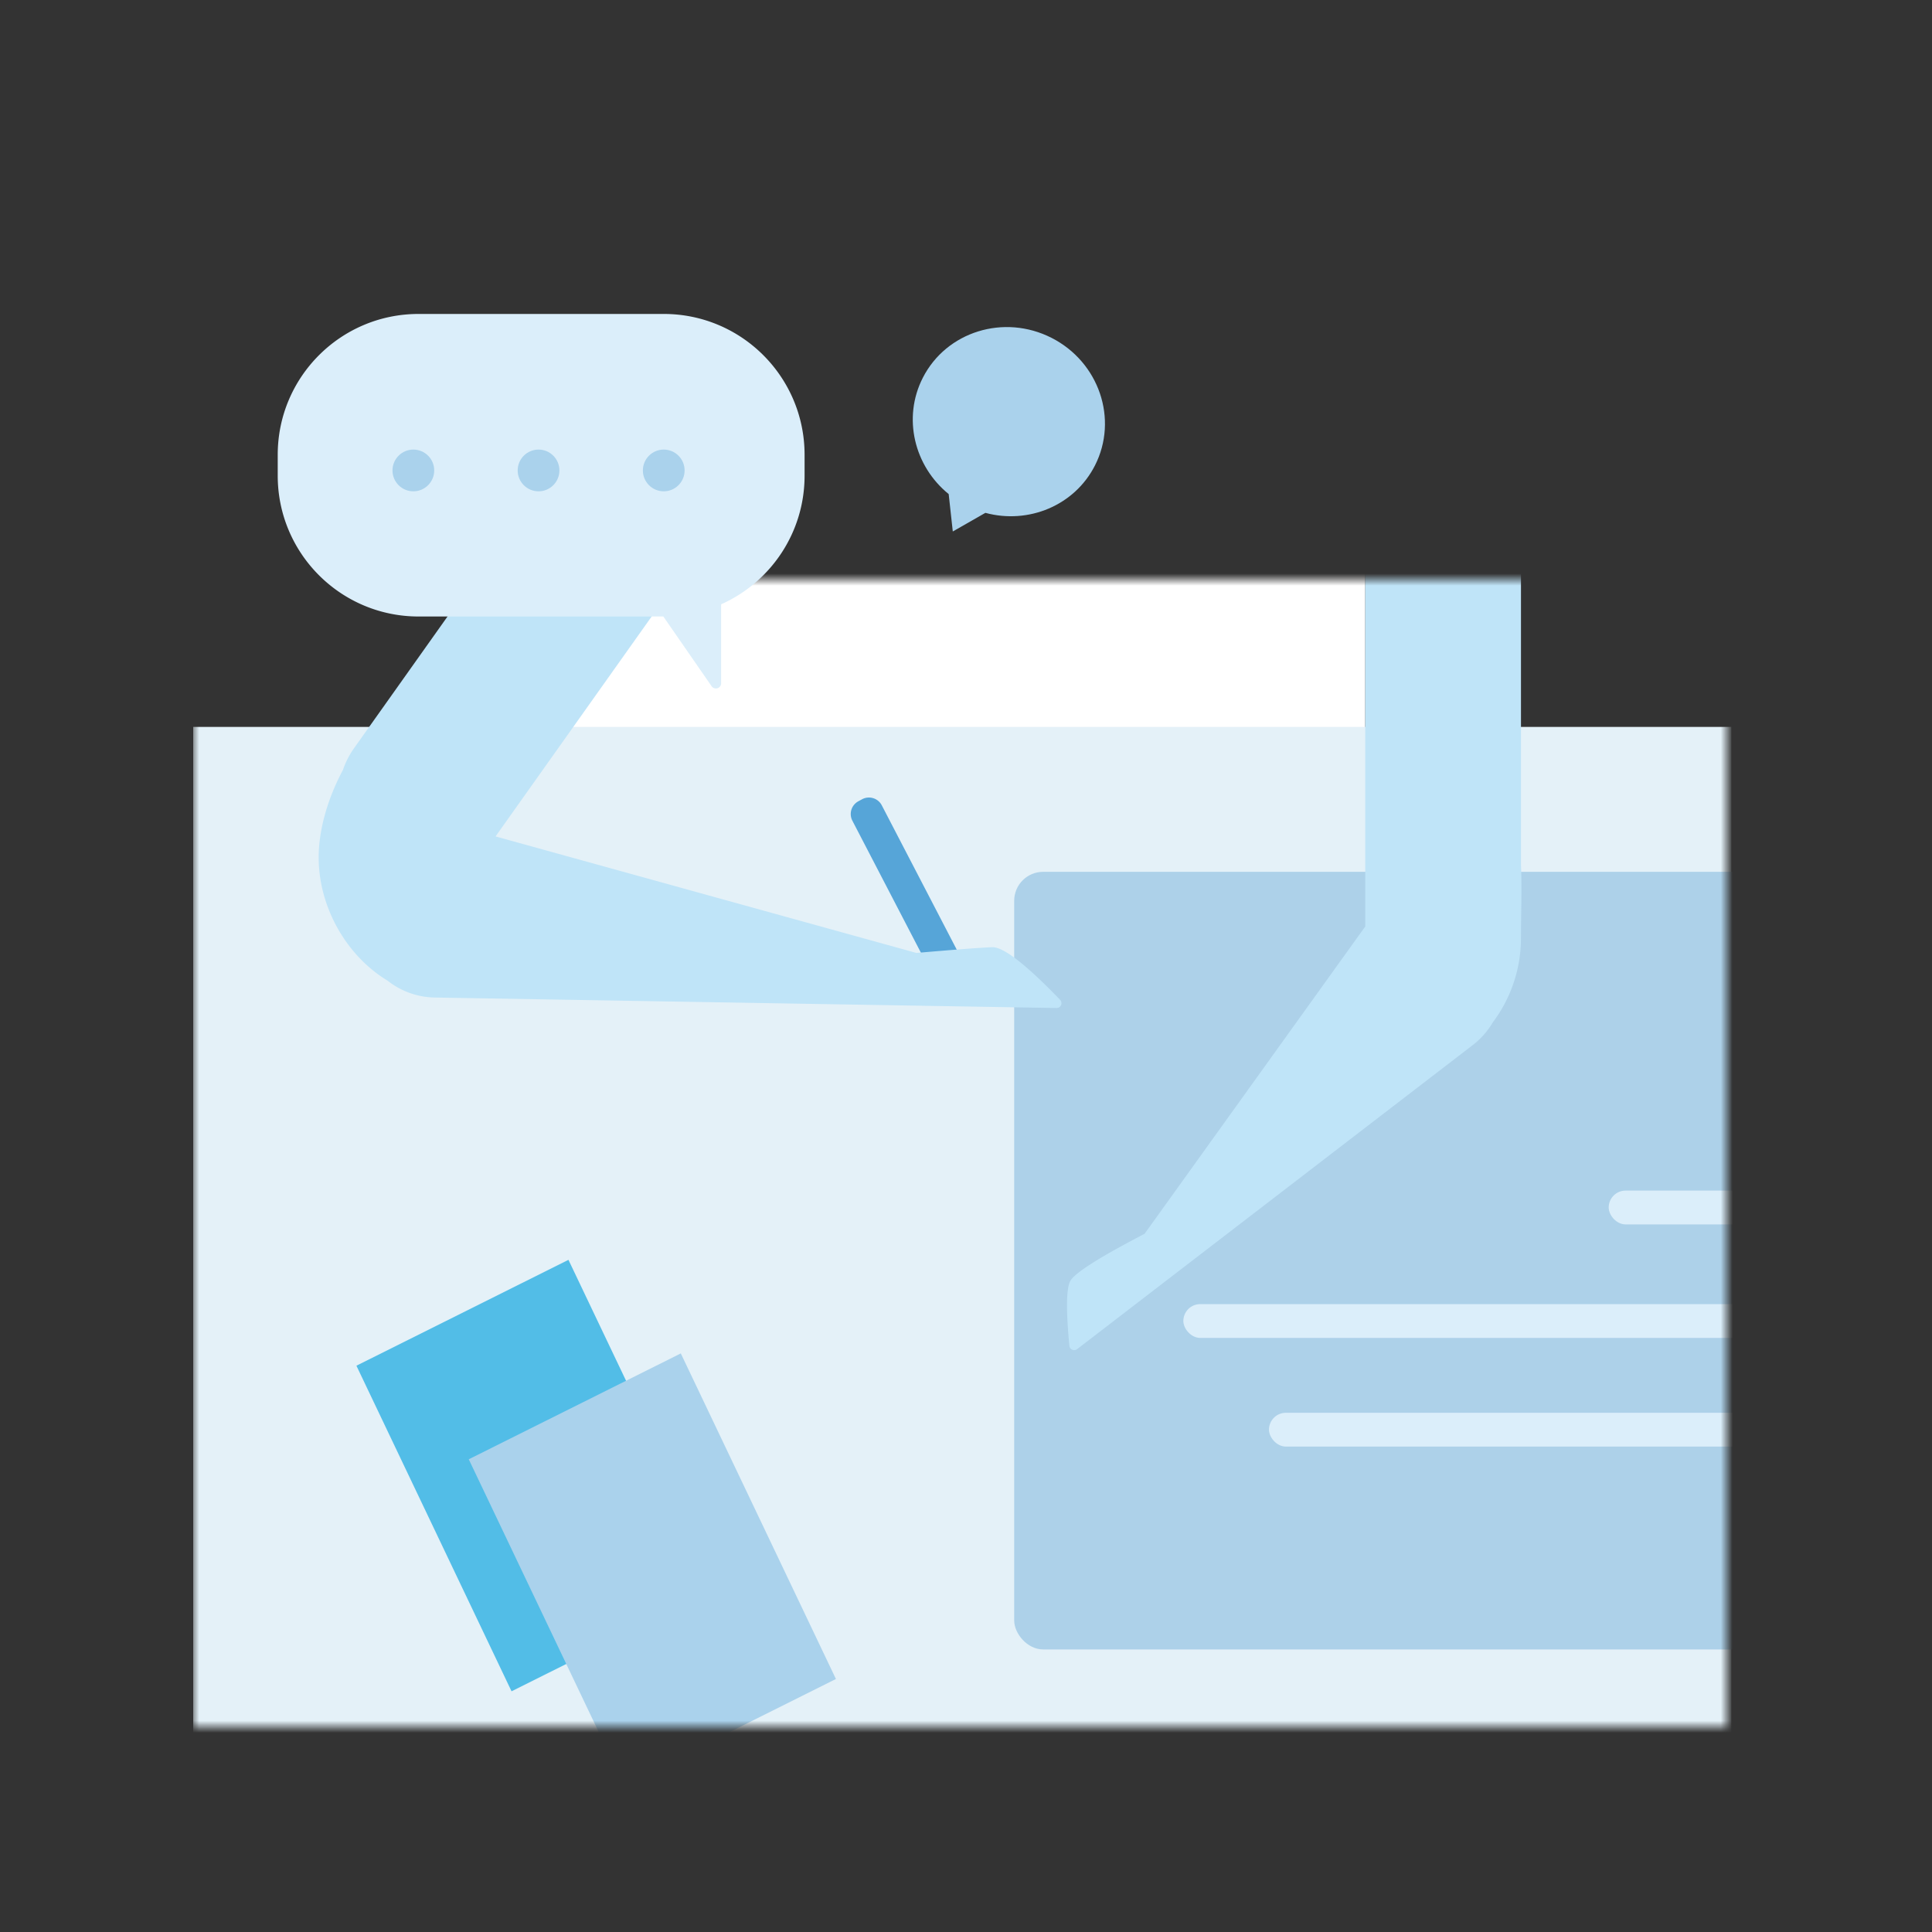 <svg xmlns="http://www.w3.org/2000/svg" xmlns:xlink="http://www.w3.org/1999/xlink" width="160" height="160" viewBox="0 0 160 160">
    <rect x="0" y="0" width="160" height="160" fill="#333333" stroke="none"/>
    <defs>
        <path id="a" d="M0 0h127v95H0z"/>
    </defs>
    <g fill="none" fill-rule="evenodd">
        <g transform="translate(16 48)">
            <mask id="b" fill="#fff">
                <use xlink:href="#a"/>
            </mask>
            <g mask="url(#b)">
                <g transform="translate(0 -19)">
                    <path fill="#FFF" d="M25.949 0h71.117v36.8H25.949z"/>
                    <path fill="#E4F1F8" d="M0 31.2h127.385v88H0z"/>
                    <path fill="#009FDE" d="M31.077 75.334l12.847 26.964-17.56 8.768-12.847-26.964z" opacity=".64"/>
                    <path fill="#AAD2EC" d="M40.381 83.084l12.847 26.964-17.56 8.767L22.82 91.852z"/>
                    <rect width="100.814" height="64.4" x="67.991" y="43.2" fill="#89BDDF" opacity=".6" rx="2.4"/>
                    <path fill="#56A5D8" d="M55.081 37.36l.307-.166a1.2 1.2 0 0 1 1.638.5l6.965 13.41a1.2 1.2 0 0 1-.49 1.607l-.307.167a1.2 1.2 0 0 1-1.64-.5l-6.964-13.41a1.2 1.2 0 0 1 .491-1.607z"/>
                    <path fill="#BFE4F8" d="M42.105 4.057l.122.088.038.03a7 7 0 0 1 1.531 9.668L25.04 40.269l34.851 9.649c3.193-.276 5.283-.435 6.27-.476.919-.038 2.796 1.415 5.634 4.36a.4.4 0 0 1-.295.678l-51.486-.869a6.464 6.464 0 0 1-3.912-1.393c-3.386-2.045-5.711-6.055-5.711-10.218 0-2.287.754-4.894 2.012-7.24a6.978 6.978 0 0 1 .922-1.803L32.704 5.653a6.743 6.743 0 0 1 9.401-1.596z"/>
                    <rect width="19.538" height="2.8" x="117.225" y="69.6" fill="#DBEEFA" rx="1.4"/>
                    <rect width="62.129" height="2.8" x="82" y="79" fill="#DBEEFA" rx="1.4"/>
                    <rect width="62.129" height="2.8" x="89.091" y="88" fill="#DBEEFA" rx="1.4"/>
                    <path fill="#BFE4F8" d="M103.513 10.4a6.447 6.447 0 0 1 6.448 6.447v25.798c.087 1.918 0 4.011 0 6.012 0 2.624-.868 5.064-2.328 7.003a6.563 6.563 0 0 1-1.67 1.892l-32.76 25.177a.4.4 0 0 1-.643-.28c-.28-2.955-.257-4.74.072-5.355.355-.663 2.407-1.968 6.156-3.915l18.277-25.453V16.847a6.447 6.447 0 0 1 6.448-6.447z"/>
                </g>
            </g>
        </g>
        <g transform="translate(23 26)">
            <path fill="#DBEEFA" d="M31.968 0c6.442 0 11.664 5.222 11.664 11.664v1.728c0 4.75-2.838 8.836-6.911 10.655l-.001 6.538a.432.432 0 0 1-.787.246l-3.998-5.775H11.664C5.222 25.056 0 19.834 0 13.392v-1.728C0 5.222 5.222 0 11.664 0h20.304z"/>
            <circle cx="11.232" cy="12.96" r="1.728" fill="#AAD2EC"/>
            <circle cx="21.6" cy="12.96" r="1.728" fill="#AAD2EC"/>
            <circle cx="31.968" cy="12.96" r="1.728" fill="#AAD2EC"/>
        </g>
        <path fill="#AAD2EC" d="M87.086 27.98c3.937 2.007 5.545 6.74 3.592 10.572-1.695 3.327-5.517 4.882-9.072 3.92l-2.7 1.543-.34-3.097c-2.854-2.313-3.836-6.31-2.144-9.63 1.953-3.832 6.727-5.313 10.664-3.307z"/>
    </g>
</svg>
